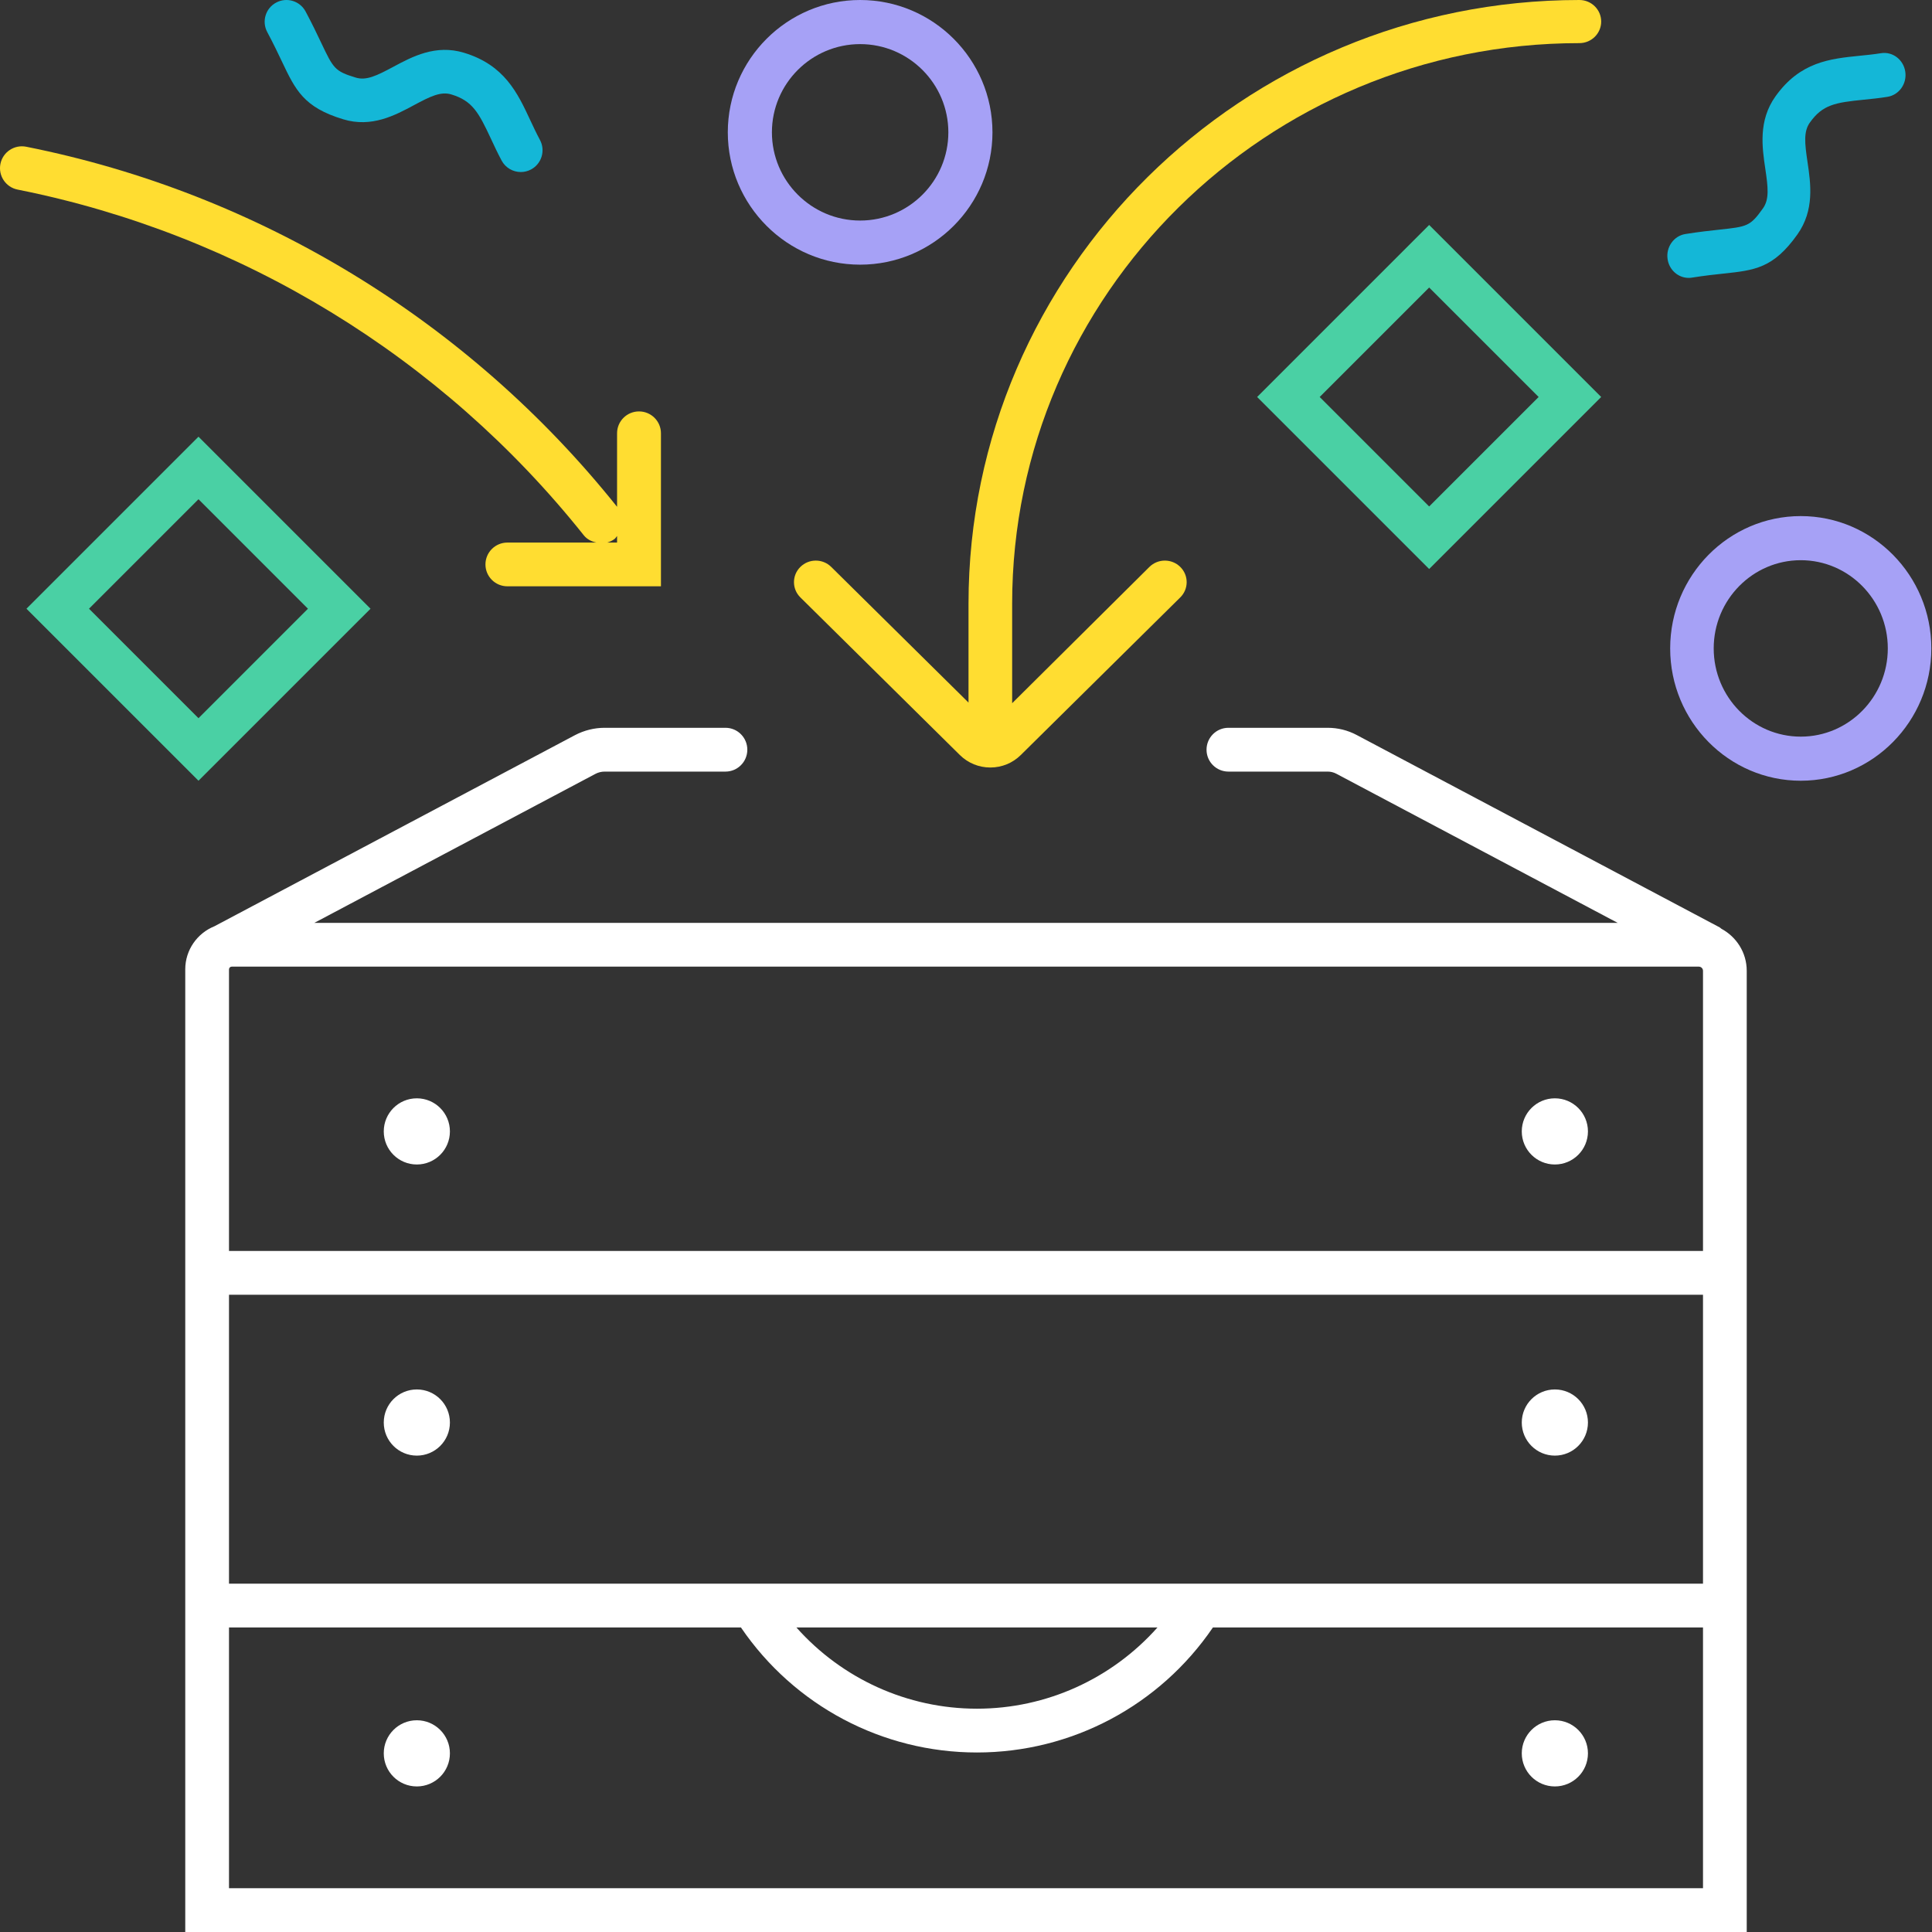 <svg width="96" height="96" viewBox="0 0 96 96" fill="none" xmlns="http://www.w3.org/2000/svg">
<rect x="0" y="0" width="96" height="96" fill="#333333" stroke="none"/>
<g id="ICON_EDW">
<path id="Fill 1" fill-rule="evenodd" clip-rule="evenodd" d="M11.379 93.824V80.868H36.817C39.467 84.757 43.845 87.08 48.543 87.08C53.242 87.08 57.62 84.757 60.269 80.868H84.621V93.824H11.379ZM84.621 48.239V62.16H11.379V48.167C11.379 48.092 11.439 48.032 11.513 48.032H84.415C84.529 48.032 84.621 48.125 84.621 48.239ZM57.514 80.868C55.247 83.416 52.001 84.904 48.543 84.904C45.086 84.904 41.839 83.416 39.573 80.868H57.514ZM11.379 78.693H84.621V64.336H11.379V78.693ZM85.532 46.148C85.503 46.129 85.483 46.099 85.451 46.082L67.419 36.525C66.977 36.288 66.478 36.164 65.975 36.164H61.039C60.438 36.164 59.952 36.652 59.952 37.252C59.952 37.853 60.438 38.34 61.039 38.34H65.975C66.124 38.34 66.27 38.377 66.402 38.447L80.382 45.857H15.618L29.581 38.456C29.724 38.38 29.883 38.34 30.044 38.34H36.048C36.649 38.34 37.134 37.853 37.134 37.252C37.134 36.652 36.649 36.164 36.048 36.164H30.044C29.531 36.164 29.02 36.292 28.565 36.532L10.654 46.026C9.806 46.368 9.205 47.197 9.205 48.167V96H86.794V48.239C86.794 47.332 86.281 46.55 85.532 46.148Z" fill="white"/>
<path id="Fill 3" fill-rule="evenodd" clip-rule="evenodd" d="M30.662 26.633V26.96H30.173C30.302 26.922 30.429 26.865 30.542 26.776C30.593 26.735 30.621 26.68 30.662 26.633ZM29.01 26.6C29.173 26.804 29.4 26.908 29.637 26.96H25.212C24.609 26.96 24.122 27.447 24.122 28.047C24.122 28.646 24.609 29.133 25.212 29.133H32.842V21.529C32.842 20.929 32.355 20.443 31.752 20.443C31.149 20.443 30.662 20.929 30.662 21.529V25.183C23.281 15.946 12.858 9.593 1.303 7.291C0.713 7.174 0.139 7.555 0.021 8.143C-0.096 8.732 0.286 9.304 0.877 9.421C11.954 11.628 21.945 17.729 29.01 26.6Z" fill="#FFDD31"/>
<path id="Fill 6" fill-rule="evenodd" clip-rule="evenodd" d="M4.423 30.247L9.863 24.807L15.302 30.247L9.863 35.687L4.423 30.247ZM9.863 21.699L1.315 30.247L9.863 38.794L18.411 30.247L9.863 21.699Z" fill="#4AD0A4"/>
<path id="Fill 8" fill-rule="evenodd" clip-rule="evenodd" d="M71.014 25.166L65.574 19.726L71.014 14.287L76.454 19.726L71.014 25.166ZM62.466 19.726L71.014 28.274L79.562 19.726L71.014 11.178L62.466 19.726Z" fill="#4AD0A4"/>
<path id="Fill 10" fill-rule="evenodd" clip-rule="evenodd" d="M48.125 34.911L41.303 28.17C40.879 27.751 40.194 27.751 39.77 28.17C39.346 28.588 39.346 29.266 39.77 29.685L47.694 37.516C48.1 37.916 48.637 38.137 49.209 38.137C49.78 38.137 50.318 37.916 50.722 37.517L58.647 29.685C59.071 29.266 59.071 28.588 58.647 28.17C58.224 27.751 57.538 27.751 57.114 28.17L50.293 34.943V29.999C50.293 14.638 62.936 2.143 78.478 2.143C79.077 2.143 79.562 1.663 79.562 1.071C79.562 0.479 79.077 0 78.478 0C61.741 0 48.125 13.457 48.125 29.999V34.911Z" fill="#FFDD31"/>
<path id="Fill 12" fill-rule="evenodd" clip-rule="evenodd" d="M42.74 2.192C45.157 2.192 47.123 4.158 47.123 6.575C47.123 8.993 45.157 10.959 42.74 10.959C40.322 10.959 38.356 8.993 38.356 6.575C38.356 4.158 40.322 2.192 42.74 2.192ZM42.74 13.151C46.366 13.151 49.315 10.202 49.315 6.575C49.315 2.949 46.366 0 42.74 0C39.113 0 36.164 2.949 36.164 6.575C36.164 10.202 39.113 13.151 42.74 13.151Z" fill="#A6A1F6"/>
<path id="Fill 14" fill-rule="evenodd" clip-rule="evenodd" d="M89.479 36.603C87.093 36.603 85.153 34.637 85.153 32.219C85.153 29.802 87.093 27.836 89.479 27.836C91.864 27.836 93.804 29.802 93.804 32.219C93.804 34.637 91.864 36.603 89.479 36.603ZM89.479 25.644C85.9 25.644 82.99 28.593 82.99 32.219C82.99 35.846 85.9 38.794 89.479 38.794C93.057 38.794 95.967 35.846 95.967 32.219C95.967 28.593 93.057 25.644 89.479 25.644Z" fill="#A6A1F6"/>
<path id="Fill 17" fill-rule="evenodd" clip-rule="evenodd" d="M14.004 3.047C14.681 4.473 15.089 5.333 17.053 5.927C18.463 6.357 19.629 5.73 20.565 5.228C21.376 4.793 21.899 4.532 22.428 4.693C23.476 5.009 23.787 5.595 24.391 6.887C24.553 7.237 24.724 7.602 24.925 7.978C25.12 8.342 25.493 8.548 25.879 8.548C26.051 8.548 26.226 8.507 26.388 8.42C26.914 8.138 27.112 7.482 26.831 6.955C26.649 6.617 26.496 6.287 26.348 5.971C25.719 4.624 25.07 3.23 23.054 2.621C21.643 2.193 20.479 2.818 19.543 3.32C18.731 3.756 18.203 4.016 17.679 3.856C16.631 3.539 16.567 3.404 15.956 2.118C15.754 1.692 15.513 1.185 15.185 0.571C14.902 0.044 14.25 -0.154 13.721 0.129C13.195 0.41 12.997 1.066 13.279 1.593C13.588 2.171 13.814 2.648 14.004 3.047Z" fill="#14B7D7"/>
<path id="Fill 19" fill-rule="evenodd" clip-rule="evenodd" d="M83.909 13.808C83.962 13.808 84.017 13.804 84.07 13.795C84.706 13.694 85.222 13.639 85.653 13.593C87.192 13.428 88.12 13.328 89.312 11.649C90.168 10.444 89.973 9.12 89.815 8.055C89.678 7.13 89.61 6.54 89.932 6.089C90.566 5.194 91.208 5.096 92.6 4.955C92.978 4.918 93.372 4.878 93.784 4.812C94.364 4.72 94.762 4.16 94.672 3.561C94.583 2.964 94.041 2.549 93.463 2.644C93.09 2.703 92.734 2.738 92.394 2.772C90.944 2.919 89.444 3.069 88.22 4.792C87.364 5.996 87.559 7.321 87.717 8.386C87.854 9.311 87.921 9.901 87.602 10.351C86.966 11.246 86.821 11.262 85.434 11.411C84.974 11.461 84.425 11.52 83.75 11.628C83.171 11.719 82.773 12.278 82.862 12.877C82.941 13.42 83.394 13.808 83.909 13.808Z" fill="#14B7D7"/>
<path id="Fill 21" fill-rule="evenodd" clip-rule="evenodd" d="M20.712 69.041C19.804 69.041 19.069 69.776 19.069 70.685C19.069 71.593 19.804 72.329 20.712 72.329C21.62 72.329 22.356 71.593 22.356 70.685C22.356 69.776 21.62 69.041 20.712 69.041Z" fill="white"/>
<path id="Fill 23" fill-rule="evenodd" clip-rule="evenodd" d="M20.712 85.479C19.804 85.479 19.069 86.215 19.069 87.123C19.069 88.032 19.804 88.767 20.712 88.767C21.62 88.767 22.356 88.032 22.356 87.123C22.356 86.215 21.62 85.479 20.712 85.479Z" fill="white"/>
<path id="Fill 25" fill-rule="evenodd" clip-rule="evenodd" d="M20.712 54.575C19.804 54.575 19.069 55.311 19.069 56.219C19.069 57.128 19.804 57.863 20.712 57.863C21.62 57.863 22.356 57.128 22.356 56.219C22.356 55.311 21.62 54.575 20.712 54.575Z" fill="white"/>
<path id="Fill 27" fill-rule="evenodd" clip-rule="evenodd" d="M77.26 69.041C76.353 69.041 75.616 69.776 75.616 70.685C75.616 71.593 76.353 72.329 77.26 72.329C78.168 72.329 78.904 71.593 78.904 70.685C78.904 69.776 78.168 69.041 77.26 69.041Z" fill="white"/>
<path id="Fill 29" fill-rule="evenodd" clip-rule="evenodd" d="M77.26 85.479C76.353 85.479 75.616 86.215 75.616 87.123C75.616 88.032 76.353 88.767 77.26 88.767C78.168 88.767 78.904 88.032 78.904 87.123C78.904 86.215 78.168 85.479 77.26 85.479Z" fill="white"/>
<path id="Fill 31" fill-rule="evenodd" clip-rule="evenodd" d="M77.26 54.575C76.353 54.575 75.616 55.311 75.616 56.219C75.616 57.128 76.353 57.863 77.26 57.863C78.168 57.863 78.904 57.128 78.904 56.219C78.904 55.311 78.168 54.575 77.26 54.575Z" fill="white"/>
</g>
</svg>
